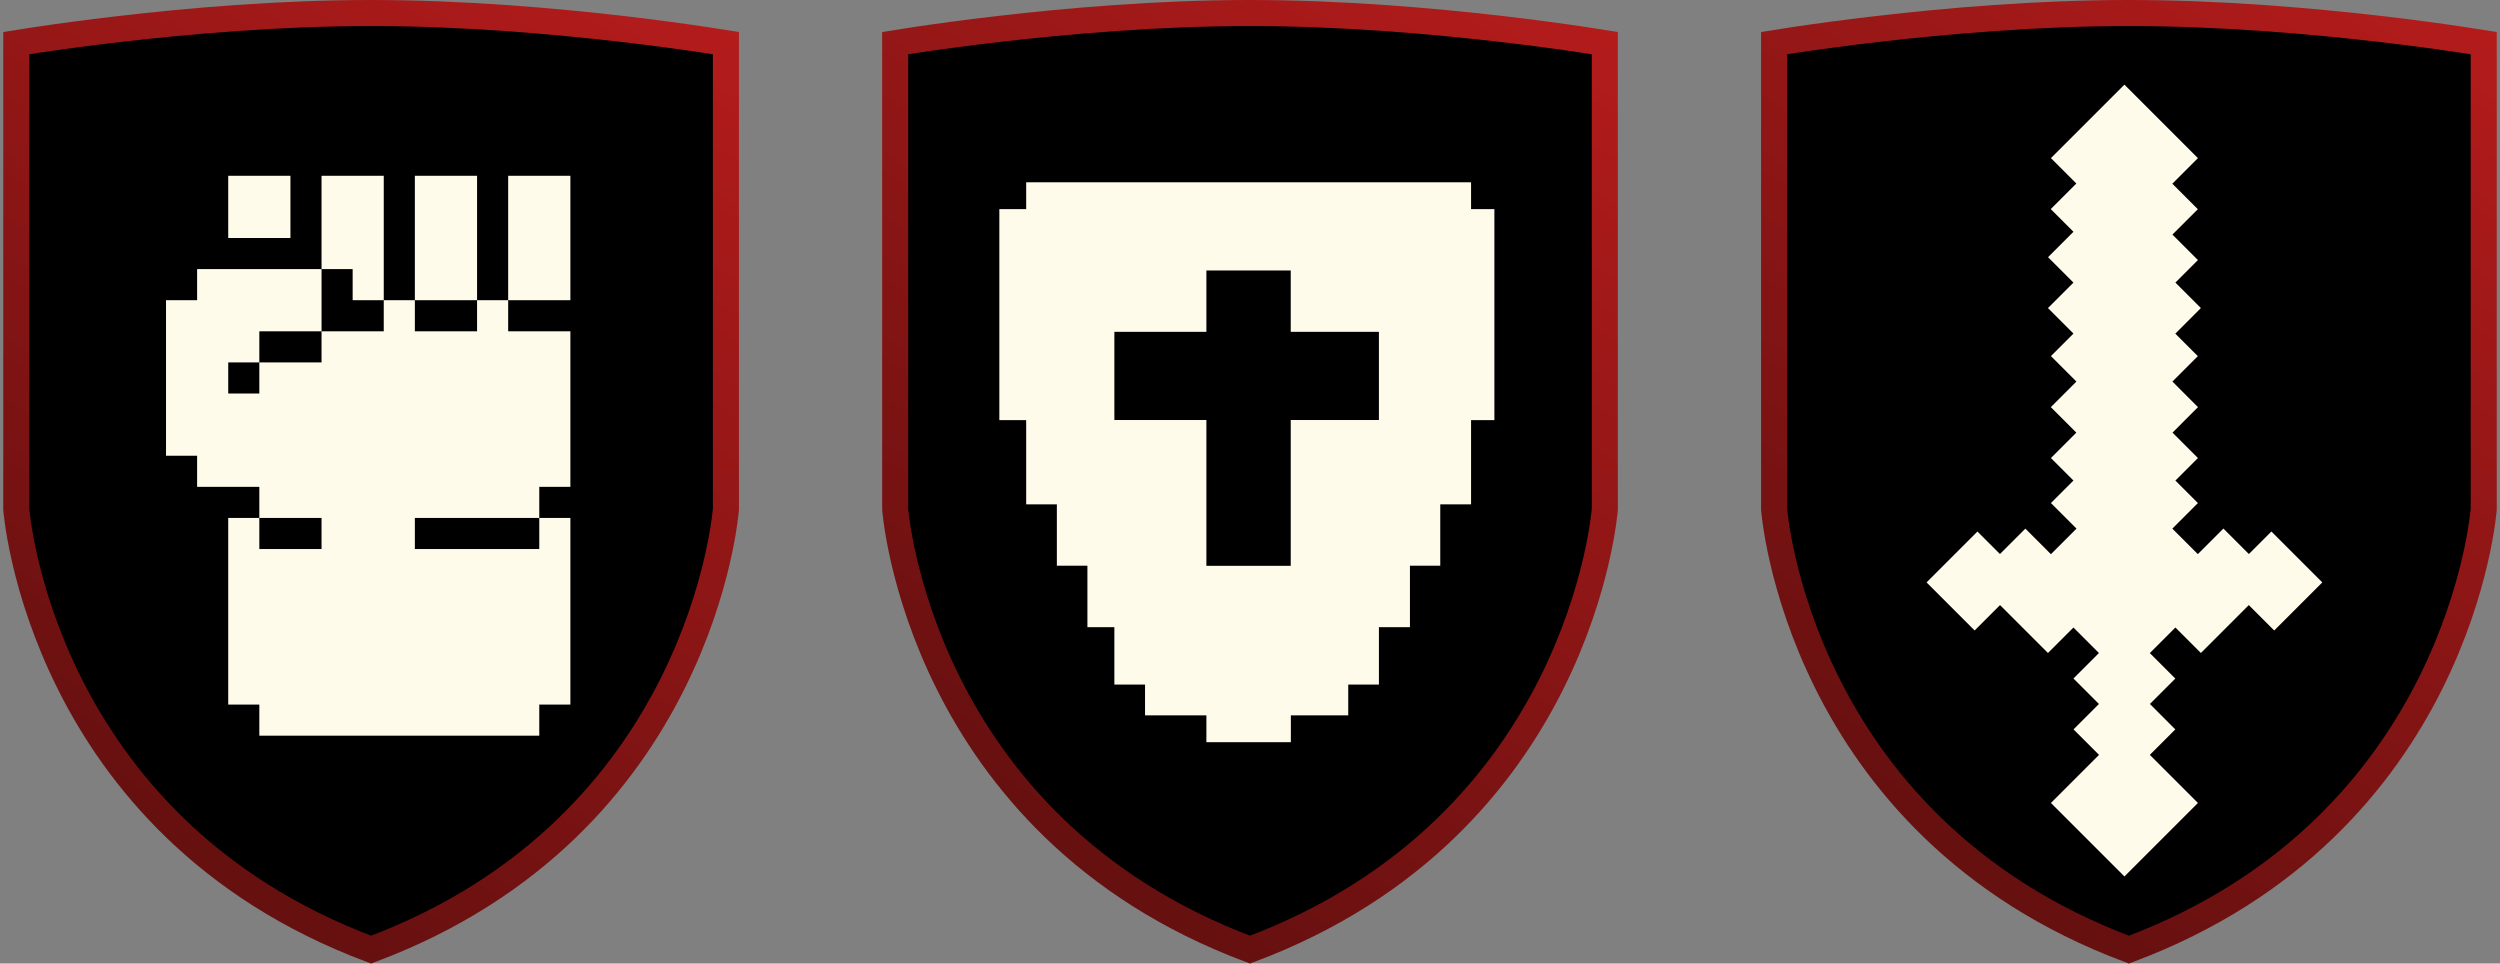 <?xml version="1.0" encoding="UTF-8"?> <svg xmlns="http://www.w3.org/2000/svg" width="384" height="148" viewBox="0 0 384 148" fill="none"><rect x="0" y="0" width="384" height="148" fill="#808080" stroke="none"/><g clip-path="url(#clip0_247_4376)"><path d="M56.998 2C71.017 2 85.059 3.223 95.611 4.449C100.884 5.062 105.277 5.675 108.349 6.134C109.646 6.328 110.707 6.495 111.5 6.622V78.2C111.499 78.215 111.498 78.233 111.496 78.253C111.489 78.338 111.476 78.469 111.458 78.644C111.422 78.994 111.361 79.52 111.265 80.201C111.072 81.564 110.737 83.549 110.172 85.997C109.041 90.897 106.991 97.638 103.324 104.971C96.067 119.481 82.472 136.326 56.998 145.865C31.527 136.325 17.932 119.481 10.676 104.971C7.009 97.638 4.959 90.896 3.828 85.996C3.263 83.548 2.928 81.563 2.735 80.2C2.639 79.519 2.578 78.993 2.542 78.644C2.524 78.469 2.511 78.338 2.504 78.253C2.502 78.233 2.501 78.215 2.5 78.2V6.621C3.292 6.494 4.354 6.328 5.651 6.134C8.723 5.675 13.115 5.062 18.387 4.449C28.938 3.223 42.979 2 56.998 2Z" fill="black" stroke="url(#paint0_linear_247_4376)" stroke-width="4"></path><path d="M87.611 27V46.111H78.056V27H87.611Z" fill="#FFFBEB"></path><path d="M73.278 46.111H63.722V27H73.278V46.111Z" fill="#FFFBEB"></path><path d="M58.944 46.111H54.167V41.333H49.389V27H58.944V46.111Z" fill="#FFFBEB"></path><path d="M44.611 36.556H35.056V27H44.611V36.556Z" fill="#FFFBEB"></path><path d="M87.611 79.556V108.222H82.833V113H39.833V108.222H35.056V79.556H39.833V84.333H49.389V79.556H39.833V74.778H30.278V70H25.5V46.111H30.278V41.333H49.389V50.889H39.833V55.667H35.056V60.444H39.833V55.667H49.389V50.889H58.944V46.111H63.722V50.889H73.278V46.111H78.056V50.889H87.611V74.778H82.833V79.556H63.722V84.333H82.833V79.556H87.611Z" fill="#FFFBEB"></path></g><g clip-path="url(#clip1_247_4376)"><path d="M191.998 2C206.017 2 220.059 3.223 230.611 4.449C235.884 5.062 240.277 5.675 243.349 6.134C244.646 6.328 245.707 6.495 246.5 6.622V78.2C246.499 78.215 246.498 78.233 246.496 78.253C246.489 78.338 246.476 78.469 246.458 78.644C246.422 78.994 246.361 79.52 246.265 80.201C246.072 81.564 245.737 83.549 245.172 85.997C244.041 90.897 241.991 97.638 238.324 104.971C231.067 119.481 217.472 136.326 191.998 145.865C166.527 136.325 152.932 119.481 145.676 104.971C142.009 97.638 139.959 90.896 138.828 85.996C138.263 83.548 137.928 81.563 137.735 80.2C137.639 79.519 137.578 78.993 137.542 78.644C137.524 78.469 137.511 78.338 137.504 78.253C137.502 78.233 137.501 78.215 137.5 78.2V6.621C138.292 6.494 139.354 6.328 140.651 6.134C143.723 5.675 148.115 5.062 153.387 4.449C163.938 3.223 177.979 2 191.998 2Z" fill="black" stroke="url(#paint1_linear_247_4376)" stroke-width="4"></path><path d="M225.955 32.121V28H157.621V32.121H153.5V64.532H157.621V77.468H162.333V86.892H167.027V96.334H171.166V105.149H175.878V109.879H185.302V114H198.274V109.879H207.089V105.149H211.801V96.334H216.567V86.892H221.225V77.468H225.955V64.532H229.538V32.121H225.955ZM211.801 64.514H198.256V86.91H185.302V64.514H171.166V50.969H185.302V41.545H198.256V50.969H211.801V64.514Z" fill="#FFFBEB"></path></g><g clip-path="url(#clip2_247_4376)"><path d="M326.998 2C341.017 2 355.059 3.223 365.611 4.449C370.884 5.062 375.277 5.675 378.349 6.134C379.646 6.328 380.707 6.495 381.5 6.622V78.2C381.499 78.215 381.498 78.233 381.496 78.253C381.489 78.338 381.476 78.469 381.458 78.644C381.422 78.994 381.361 79.52 381.265 80.201C381.072 81.564 380.737 83.549 380.172 85.997C379.041 90.897 376.991 97.638 373.324 104.971C366.067 119.481 352.472 136.326 326.998 145.865C301.527 136.325 287.932 119.481 280.676 104.971C277.009 97.638 274.959 90.896 273.828 85.996C273.263 83.548 272.928 81.563 272.735 80.2C272.639 79.519 272.578 78.993 272.542 78.644C272.524 78.469 272.511 78.338 272.504 78.253C272.502 78.233 272.501 78.215 272.5 78.2V6.621C273.292 6.494 274.354 6.328 275.651 6.134C278.723 5.675 283.115 5.062 288.387 4.449C298.938 3.223 312.979 2 326.998 2Z" fill="black" stroke="url(#paint2_linear_247_4376)" stroke-width="4"></path><path d="M337.6 123.334L326.312 134.622L315.023 123.334L322.409 115.948L318.495 112.034L322.397 108.131L318.482 104.217L322.397 100.302L318.482 96.387L314.567 100.302L307.207 92.941L303.305 96.843L295.919 89.457L303.735 81.641L307.194 85.099L311.096 81.197L315.023 85.125L318.951 81.197L315.023 77.27L318.482 73.811L315.023 70.353L318.925 66.451L315.011 62.536L318.938 58.608L315.023 54.694L318.482 51.235L314.567 47.32L318.482 43.406L314.58 39.504L318.482 35.602L314.998 32.117L318.925 28.19L315.023 24.288L326.312 13L337.6 24.288L333.672 28.215L337.587 32.13L333.685 36.032L337.6 39.947L334.141 43.406L338.056 47.32L334.128 51.248L337.587 54.706L333.685 58.608L337.612 62.536L333.698 66.451L337.6 70.353L334.141 73.811L337.6 77.27L333.672 81.197L337.587 85.112L341.514 81.184L345.429 85.099L348.888 81.641L356.704 89.457L349.318 96.843L345.416 92.941L338.056 100.302L334.141 96.387L330.214 100.315L334.128 104.229L330.226 108.131L334.128 112.034L330.214 115.948L337.6 123.334Z" fill="#FFFBEB"></path></g><defs><linearGradient id="paint0_linear_247_4376" x1="113.5" y1="-6.5" x2="6" y2="160.5" gradientUnits="userSpaceOnUse"><stop stop-color="#B91C1C"></stop><stop offset="1" stop-color="#530D0D"></stop></linearGradient><linearGradient id="paint1_linear_247_4376" x1="248.5" y1="-6.5" x2="141" y2="160.5" gradientUnits="userSpaceOnUse"><stop stop-color="#B91C1C"></stop><stop offset="1" stop-color="#530D0D"></stop></linearGradient><linearGradient id="paint2_linear_247_4376" x1="383.5" y1="-6.5" x2="276" y2="160.5" gradientUnits="userSpaceOnUse"><stop stop-color="#B91C1C"></stop><stop offset="1" stop-color="#530D0D"></stop></linearGradient><clipPath id="clip0_247_4376"><rect width="113" height="148" fill="white" transform="translate(0.5)"></rect></clipPath><clipPath id="clip1_247_4376"><rect width="113" height="148" fill="white" transform="translate(135.5)"></rect></clipPath><clipPath id="clip2_247_4376"><rect width="113" height="148" fill="white" transform="translate(270.5)"></rect></clipPath></defs></svg> 